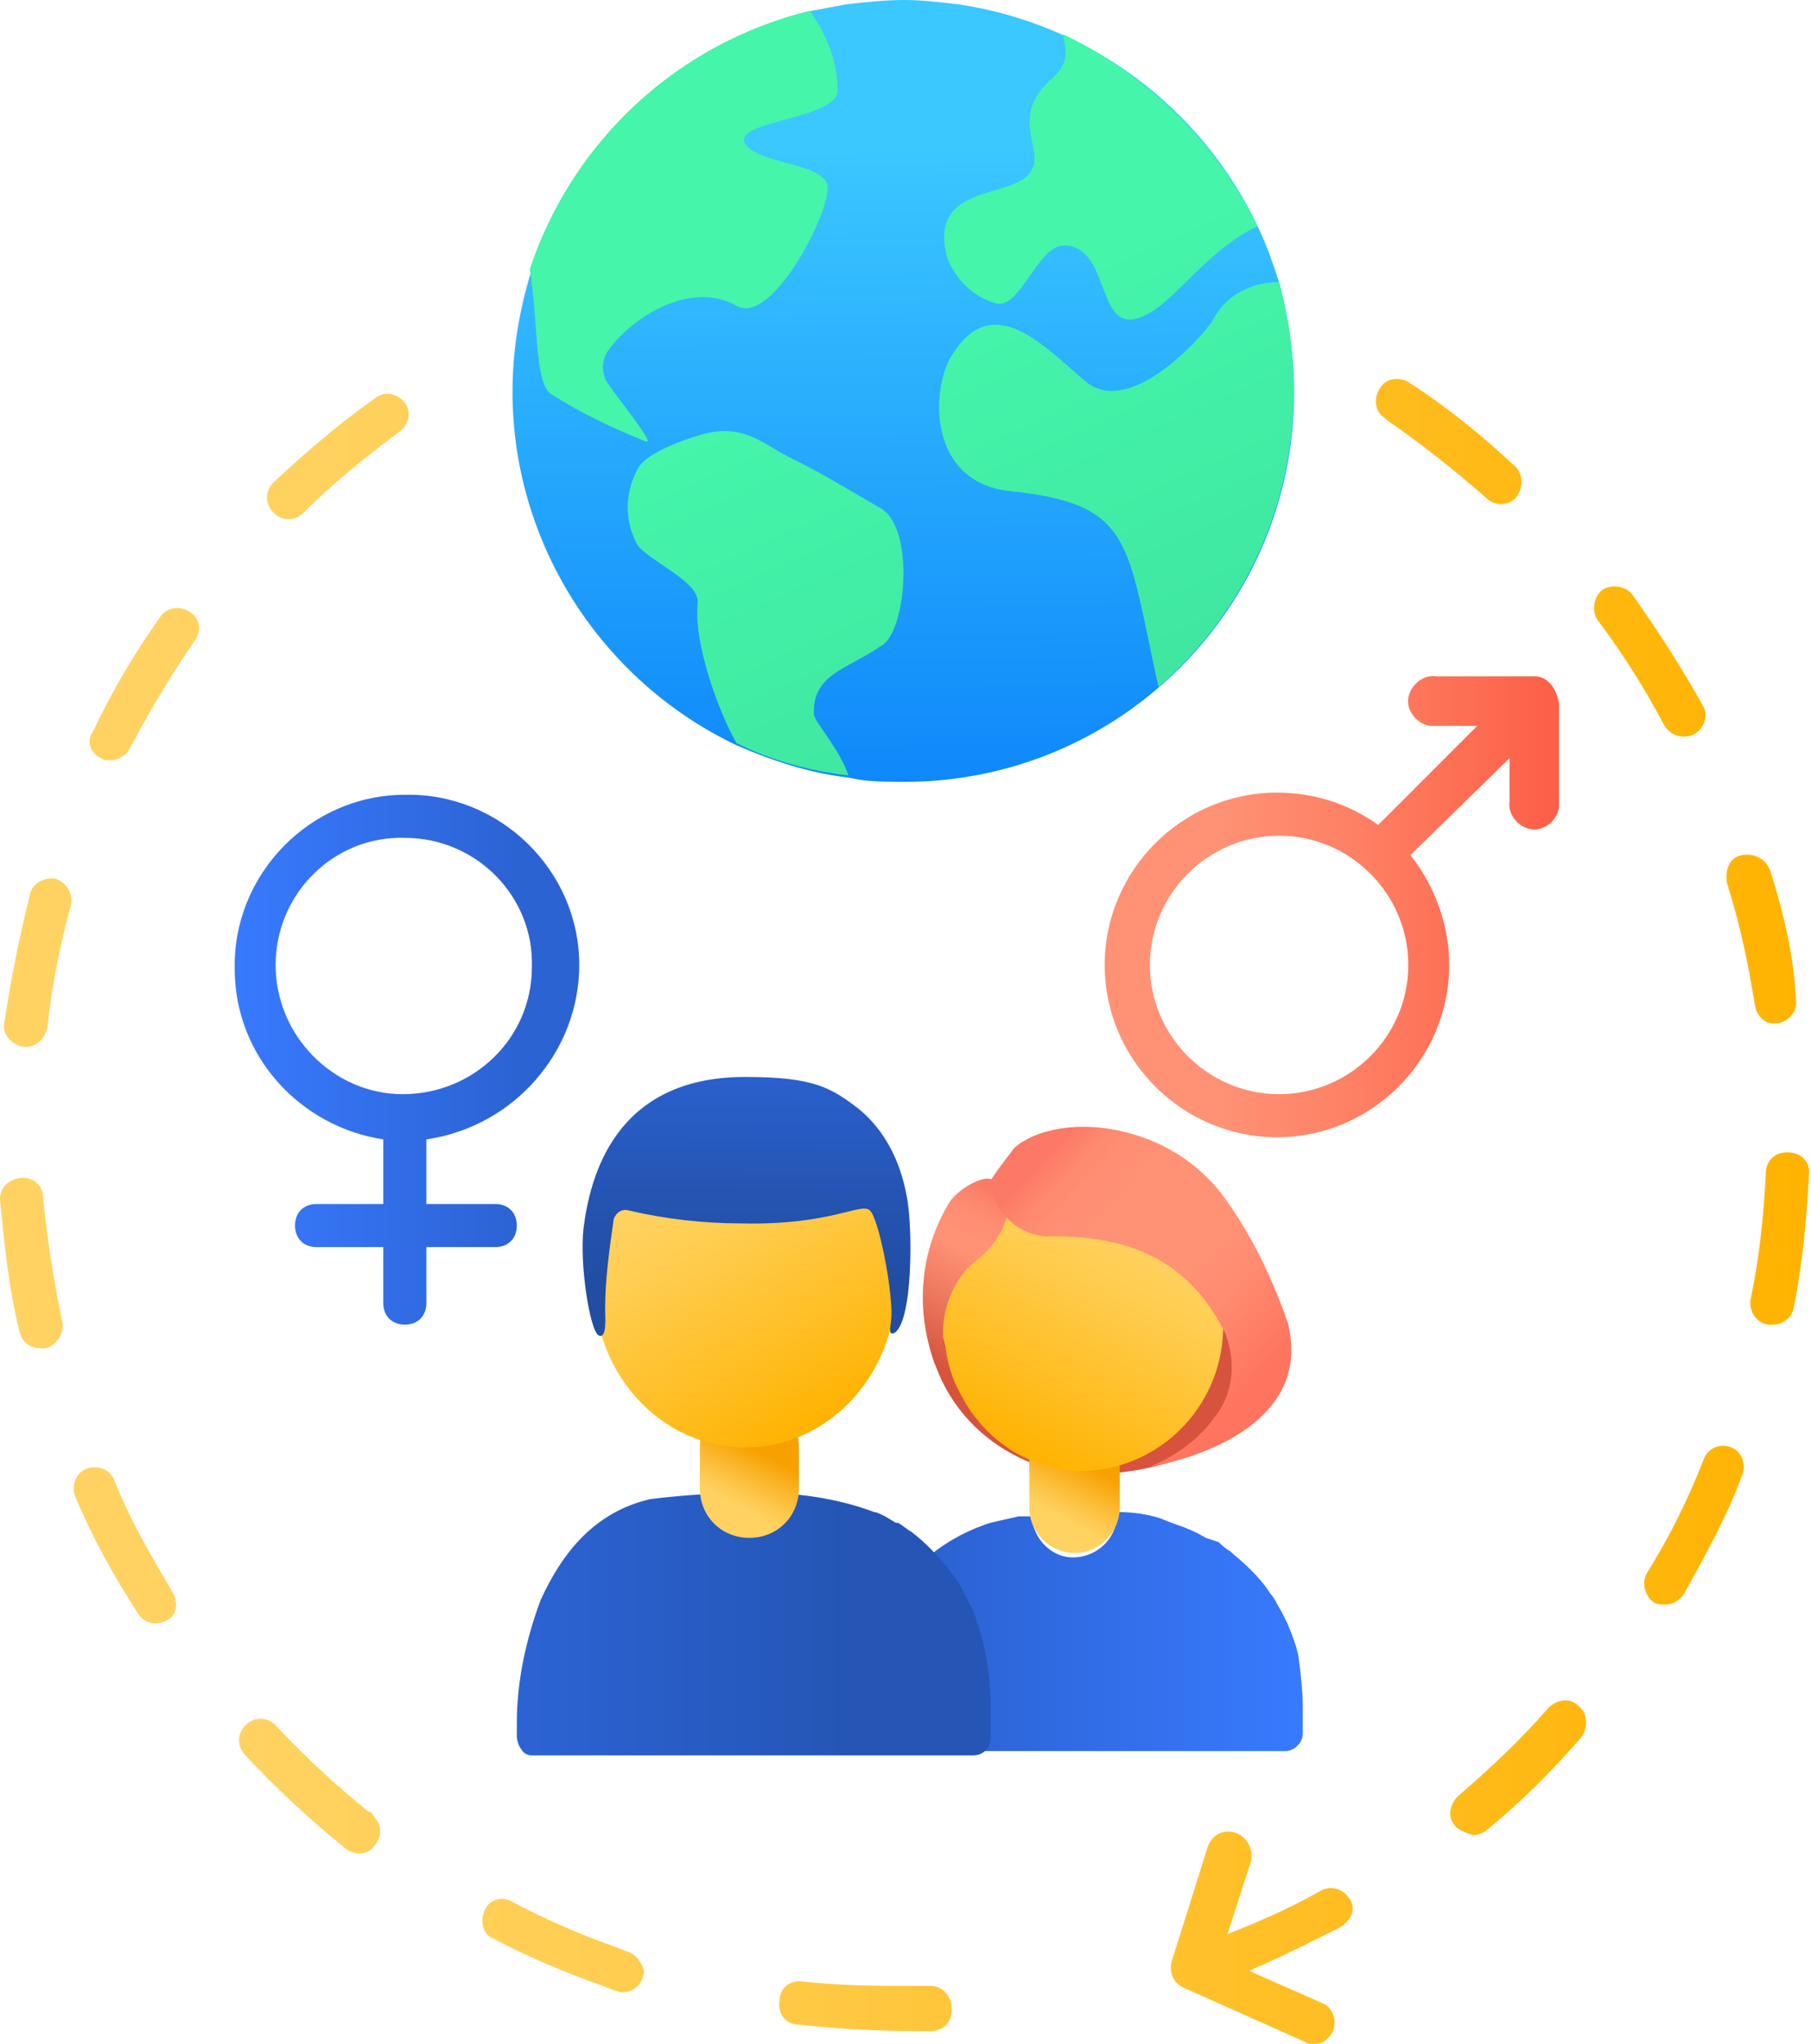 <?xml version="1.0" encoding="utf-8"?>
<!-- Generator: Adobe Illustrator 24.1.2, SVG Export Plug-In . SVG Version: 6.00 Build 0)  -->
<svg version="1.1" id="Ebene_1" xmlns="http://www.w3.org/2000/svg" xmlns:xlink="http://www.w3.org/1999/xlink" x="0px" y="0px"
	 viewBox="0 0 84.1 94.9" style="enable-background:new 0 0 84.1 94.9;" xml:space="preserve">
<style type="text/css">
	.st0{fill:#D7533E;}
	.st1{fill:url(#SVGID_1_);}
	.st2{fill:url(#SVGID_2_);}
	.st3{fill:url(#SVGID_3_);}
	.st4{fill:url(#SVGID_4_);}
	.st5{fill:url(#SVGID_5_);}
	.st6{fill:url(#SVGID_6_);}
	.st7{fill:url(#SVGID_7_);}
	.st8{fill:url(#SVGID_8_);}
	.st9{fill:url(#SVGID_9_);}
	.st10{fill:url(#SVGID_10_);}
	.st11{fill:url(#SVGID_11_);}
	.st12{fill:url(#SVGID_12_);}
	.st13{fill:url(#SVGID_13_);}
	.st14{fill:url(#SVGID_14_);}
	.st15{fill:url(#SVGID_15_);}
</style>
<g id="new_icons_silvia">
	<path class="st0" d="M57.4,62.9c0,3.8-1.8,5.1-5.7,5.5c-4.1,0.5-8-2.3-8.6-6.4c-0.3-3.8,4.3-7.5,8.3-7.5S57.4,59.1,57.4,62.9z"/>
	
		<linearGradient id="SVGID_1_" gradientUnits="userSpaceOnUse" x1="39.943" y1="17.185" x2="60.542" y2="17.185" gradientTransform="matrix(1 0 0 -1 0 92.965)">
		<stop  offset="0.17" style="stop-color:#2C63D3"/>
		<stop  offset="1" style="stop-color:#387AFF"/>
	</linearGradient>
	<path class="st1" d="M60.3,76.9c-0.1-0.5-0.3-1-0.5-1.5c-0.1-0.2-0.2-0.4-0.3-0.6c-0.2-0.3-0.3-0.6-0.5-0.8l0,0
		c-0.5-0.8-1.2-1.4-1.9-2l0,0c-0.2-0.1-0.4-0.3-0.5-0.4l0,0L56,71.4l0,0l-0.2-0.1l0.2,0.1c-0.5-0.3-1-0.5-1.6-0.7l-0.5-0.2
		c-0.6-0.2-1.3-0.3-2-0.3c0,1.1-0.8,2-1.9,2.1s-2-0.8-2.1-1.9l0,0h-0.6c-0.4,0.1-0.9,0.2-1.3,0.3c-2.2,0.7-4,2.2-5,4.3
		c-0.7,1.6-1,3.3-1,5v0.5c0,0.2,0.1,0.4,0.2,0.6c0.1,0.2,0.7,0.2,0.8,0.2h18.7c0.4,0,0.8-0.4,0.8-0.8v-1.2
		C60.5,78.5,60.4,77.7,60.3,76.9z"/>
	
		<linearGradient id="SVGID_2_" gradientUnits="userSpaceOnUse" x1="24.039" y1="17.552" x2="46.002" y2="17.552" gradientTransform="matrix(1 0 0 -1 0 92.965)">
		<stop  offset="0" style="stop-color:#2C63D4"/>
		<stop  offset="0.7" style="stop-color:#2556B5"/>
	</linearGradient>
	<path class="st2" d="M45.7,76.5c-0.1-0.6-0.3-1.1-0.5-1.7c-0.1-0.2-0.2-0.4-0.3-0.6s-0.3-0.6-0.5-0.9l0,0c-0.6-0.8-1.3-1.6-2.1-2.2
		l0,0c-0.2-0.1-0.4-0.3-0.6-0.4h-0.1l-0.5-0.3l0,0c-0.2-0.1-0.4-0.2-0.5-0.2l0.5,0.2c-1.9-0.8-3.9-1.1-6-1.1c-1.6,0-3.3,0.1-4.9,0.3
		c-2.6,0.6-4.1,2.5-5.1,4.7C24.4,76.2,24,78.1,24,80v0.6c0,0.2,0.1,0.5,0.2,0.6c0.1,0.2,0.3,0.3,0.5,0.3h20.5c0.4,0,0.8-0.3,0.8-0.8
		v-1.6C46,78.2,45.9,77.4,45.7,76.5z"/>
	
		<linearGradient id="SVGID_3_" gradientUnits="userSpaceOnUse" x1="48.752" y1="21.875" x2="51.262" y2="26.785" gradientTransform="matrix(1 0 0 -1 0 92.965)">
		<stop  offset="0.14" style="stop-color:#FFD261"/>
		<stop  offset="0.25" style="stop-color:#FEC950"/>
		<stop  offset="0.47" style="stop-color:#FAB324"/>
		<stop  offset="0.63" style="stop-color:#F7A100"/>
	</linearGradient>
	<path class="st3" d="M49.9,65.5L49.9,65.5c1.1,0,2.1,0.9,2.1,2.1V70c0,1.1-0.9,2.1-2.1,2.1h0c-1.1,0-2.1-0.9-2.1-2.1v-2.4
		C47.9,66.4,48.8,65.5,49.9,65.5z"/>
	
		<linearGradient id="SVGID_4_" gradientUnits="userSpaceOnUse" x1="33.622" y1="22.495" x2="36.132" y2="27.395" gradientTransform="matrix(1 0 0 -1 0 92.965)">
		<stop  offset="0.14" style="stop-color:#FFD261"/>
		<stop  offset="0.25" style="stop-color:#FEC950"/>
		<stop  offset="0.47" style="stop-color:#FAB324"/>
		<stop  offset="0.63" style="stop-color:#F7A100"/>
	</linearGradient>
	<path class="st4" d="M34.8,64.9L34.8,64.9c1.3,0,2.3,1,2.3,2.3v1.9c0,1.3-1,2.3-2.3,2.3h0c-1.3,0-2.3-1-2.3-2.3v-1.9
		C32.5,66,33.5,64.9,34.8,64.9z"/>
	
		<linearGradient id="SVGID_5_" gradientUnits="userSpaceOnUse" x1="30.932" y1="39.645" x2="38.313" y2="26.864" gradientTransform="matrix(1 0 0 -1 0 92.965)">
		<stop  offset="0.12" style="stop-color:#FFD261"/>
		<stop  offset="0.32" style="stop-color:#FFCD50"/>
		<stop  offset="0.71" style="stop-color:#FFBE24"/>
		<stop  offset="1" style="stop-color:#FFB300"/>
	</linearGradient>
	<ellipse class="st5" cx="34.6" cy="59.7" rx="7" ry="7.5"/>
	
		<linearGradient id="SVGID_6_" gradientUnits="userSpaceOnUse" x1="47.426" y1="25.316" x2="53.666" y2="37.516" gradientTransform="matrix(1 0 0 -1 0 92.965)">
		<stop  offset="0" style="stop-color:#FFB300"/>
		<stop  offset="0.28" style="stop-color:#FFBE24"/>
		<stop  offset="0.66" style="stop-color:#FFCD50"/>
		<stop  offset="0.86" style="stop-color:#FFD261"/>
	</linearGradient>
	<path class="st6" d="M56.8,61.4c0.1,3.7-2.8,6.8-6.5,6.9c-2.4,0-4.6-1.4-5.7-3.6c-0.4-0.7-0.6-1.4-0.7-2.2l0,0l-0.1-0.4
		c0-0.2,0-0.4,0-0.6c0-1.3,0.7-2.4,1.7-3.2c0.7-0.7,1.2-1.6,1.4-2.6c0-0.1-0.1-0.1-0.1-0.2c1-0.7,2.3-1.1,3.6-1.2
		C54,54.7,56.9,57.8,56.8,61.4z"/>
	
		<linearGradient id="SVGID_7_" gradientUnits="userSpaceOnUse" x1="44.361" y1="35.964" x2="46.201" y2="32.774" gradientTransform="matrix(1 0 0 -1 0 92.965)">
		<stop  offset="0" style="stop-color:#FFB300"/>
		<stop  offset="0.28" style="stop-color:#FFBE24"/>
		<stop  offset="0.66" style="stop-color:#FFCD50"/>
		<stop  offset="0.86" style="stop-color:#FFD261"/>
	</linearGradient>
	<path class="st7" d="M46.9,55.8c-0.1,1-0.6,1.9-1.4,2.6c-1,0.7-1.6,1.9-1.7,3.2c0,0,0-0.1,0-0.1c0-2.3,1.1-4.5,2.9-5.8
		C46.8,55.7,46.8,55.7,46.9,55.8z"/>
	
		<linearGradient id="SVGID_8_" gradientUnits="userSpaceOnUse" x1="10.793" y1="43.857" x2="26.883" y2="43.857" gradientTransform="matrix(1 0 0 -1 0 92.965)">
		<stop  offset="0" style="stop-color:#387AFF"/>
		<stop  offset="0.83" style="stop-color:#2C63D3"/>
	</linearGradient>
	<path class="st8" d="M26.9,44.8c0-4.4-3.7-8-8.1-7.9c-4.4,0-8,3.7-7.9,8.1c0,4,3,7.3,6.9,7.9v3h-3.1c-0.6,0-1,0.4-1,1s0.4,1,1,1
		h3.1v2.6c0,0.6,0.4,1,1,1s1-0.4,1-1v-2.6h3.2c0.6,0,1-0.4,1-1s-0.4-1-1-1h-3.2v-3C23.9,52.3,26.9,48.8,26.9,44.8z M12.8,44.8
		c0-3.3,2.7-6,6-5.9c3.3,0,6,2.7,5.9,6c0,3.3-2.7,5.9-6,5.9C15.5,50.8,12.8,48.1,12.8,44.8z"/>
	
		<linearGradient id="SVGID_9_" gradientUnits="userSpaceOnUse" x1="51.303" y1="50.892" x2="72.392" y2="50.892" gradientTransform="matrix(1 0 0 -1 0 92.965)">
		<stop  offset="0.24" style="stop-color:#FF9275"/>
		<stop  offset="0.54" style="stop-color:#FE8165"/>
		<stop  offset="1" style="stop-color:#FC5F46"/>
	</linearGradient>
	<path class="st9" d="M71.3,31.4h-4.6c-0.6-0.1-1.2,0.4-1.3,1c-0.1,0.6,0.4,1.2,1,1.3c0.1,0,0.1,0,0.2,0h2L64,38.3
		c-1.4-1-3-1.5-4.7-1.5c-4.4,0-8,3.6-8,8s3.6,8,8,8s8-3.6,8-8c0-1.9-0.7-3.7-1.8-5.1l4.6-4.5v2c-0.1,0.6,0.4,1.2,1,1.3
		c0.6,0.1,1.2-0.4,1.3-1c0-0.1,0-0.1,0-0.2v-4.6C72.3,31.9,71.8,31.4,71.3,31.4z M59.4,50.8c-3.3,0-6-2.7-6-6c0-3.3,2.7-6,6-6
		c3.3,0,6,2.7,6,6C65.4,48.1,62.7,50.8,59.4,50.8z"/>
	
		<linearGradient id="SVGID_10_" gradientUnits="userSpaceOnUse" x1="0" y1="36.769" x2="84.055" y2="36.769" gradientTransform="matrix(1 0 0 -1 0 92.965)">
		<stop  offset="0.14" style="stop-color:#FFD261"/>
		<stop  offset="0.34" style="stop-color:#FFCD50"/>
		<stop  offset="0.72" style="stop-color:#FFBE24"/>
		<stop  offset="1" style="stop-color:#FFB300"/>
	</linearGradient>
	<path class="st10" d="M70.3,21.6c-1.5-1.4-3.1-2.7-4.8-3.8c-0.4-0.3-1.1-0.3-1.4,0.2c-0.3,0.4-0.3,1.1,0.2,1.4c0,0,0.1,0.1,0.1,0.1
		c1.6,1.1,3.1,2.3,4.6,3.6c0.2,0.2,0.4,0.3,0.7,0.3c0.3,0,0.5-0.1,0.7-0.3C70.8,22.6,70.7,21.9,70.3,21.6z M18.8,18.7
		c-0.3-0.4-0.9-0.6-1.4-0.2c0,0,0,0,0,0c-1.7,1.2-3.2,2.5-4.7,3.9c-0.4,0.4-0.4,1,0,1.4c0.2,0.2,0.4,0.3,0.7,0.3
		c0.3,0,0.5-0.1,0.7-0.3c1.4-1.4,2.9-2.6,4.5-3.8C19,19.7,19.1,19.1,18.8,18.7z M79.1,32.8c-1-1.8-2.1-3.5-3.3-5.2
		c-0.3-0.4-1-0.5-1.4-0.2c-0.4,0.3-0.5,1-0.2,1.4c1.2,1.6,2.2,3.2,3.1,4.9c0.2,0.3,0.5,0.5,0.9,0.5c0.6,0,1-0.5,1-1
		C79.2,33.1,79.2,33,79.1,32.8L79.1,32.8z M8.8,28.4c-0.5-0.3-1.1-0.2-1.4,0.3c-1.2,1.7-2.2,3.4-3.1,5.3C4,34.4,4.2,35,4.7,35.2
		c0.1,0.1,0.3,0.1,0.4,0.1c0.4,0,0.7-0.2,0.9-0.5c0.9-1.7,1.9-3.4,3-5C9.4,29.3,9.3,28.7,8.8,28.4C8.8,28.4,8.8,28.4,8.8,28.4z
		 M82.2,40.4c-0.2-0.5-0.7-0.8-1.3-0.7s-0.8,0.7-0.7,1.3l0,0c0.6,1.9,1,3.8,1.3,5.7c0.1,0.5,0.5,0.9,1,0.8h0.1
		c0.5-0.1,0.9-0.6,0.8-1.1c0,0,0,0,0,0C83.3,44.3,82.8,42.3,82.2,40.4L82.2,40.4z M2.6,40.8c-0.5-0.1-1.1,0.2-1.2,0.7c0,0,0,0,0,0
		c-0.5,2-0.9,4-1.2,6c-0.1,0.5,0.3,1,0.9,1.1h0.1c0.5,0,0.9-0.4,1-0.9c0.2-1.9,0.6-3.9,1.1-5.7C3.4,41.5,3.1,41,2.6,40.8L2.6,40.8z
		 M83,53.5c-0.6,0-1,0.4-1,1c-0.1,2-0.3,3.9-0.7,5.8c-0.1,0.5,0.2,1.1,0.8,1.2h0.2c0.5,0,0.9-0.3,1-0.8c0.4-2,0.6-4.1,0.7-6.1
		C84.1,54,83.7,53.5,83,53.5C83.1,53.5,83.1,53.5,83,53.5z M2.9,61.4c-0.4-1.9-0.7-3.8-0.9-5.8c0-0.6-0.5-1-1.1-0.9S0,55.2,0,55.7
		c0.2,2,0.4,4.1,0.9,6.1c0.1,0.5,0.5,0.8,1,0.8c0.1,0,0.1,0,0.2,0C2.6,62.5,3,61.9,2.9,61.4C2.9,61.4,2.9,61.4,2.9,61.4z M80.4,67.2
		c-0.5-0.2-1.1,0-1.3,0.6c-0.7,1.8-1.6,3.6-2.6,5.2c-0.3,0.5-0.1,1.1,0.3,1.4c0.2,0.1,0.3,0.1,0.5,0.1c0.4,0,0.7-0.2,0.9-0.5
		c1-1.8,2-3.6,2.7-5.5C81.1,68,80.9,67.4,80.4,67.2z M8,73.9c-1-1.7-2-3.4-2.7-5.2C5.1,68.2,4.5,68,4,68.2c0,0,0,0,0,0
		c-0.5,0.2-0.7,0.8-0.5,1.3c0,0,0,0,0,0c0.8,1.9,1.8,3.7,2.9,5.4c0.3,0.5,0.9,0.6,1.4,0.3c0,0,0,0,0,0C8.2,75,8.3,74.4,8,73.9z
		 M73.3,79.2c-0.4-0.4-1-0.3-1.4,0.1c-1.3,1.5-2.7,2.8-4.2,4.1c-0.4,0.4-0.5,1-0.1,1.4c0.2,0.2,0.5,0.3,0.8,0.4
		c0.2,0,0.5-0.1,0.6-0.2c1.6-1.3,3-2.7,4.4-4.3C73.8,80.2,73.7,79.5,73.3,79.2C73.3,79.2,73.3,79.2,73.3,79.2z M17.1,84.1
		c-1.5-1.2-3-2.6-4.3-4c-0.4-0.4-1-0.4-1.4,0c-0.4,0.4-0.4,1,0,1.4c1.4,1.5,2.9,2.9,4.5,4.2c0.4,0.4,1,0.5,1.4,0.1
		c0.4-0.4,0.5-1,0.1-1.4C17.3,84.2,17.2,84.1,17.1,84.1z M43.2,92.2h-0.6c-1.8,0-3.5,0-5.3-0.2c-0.6-0.1-1.1,0.3-1.1,0.9
		c-0.1,0.6,0.3,1.1,0.9,1.1c1.9,0.2,3.7,0.3,5.6,0.3h0.5c0.6,0,1-0.4,1-1C44.2,92.7,43.8,92.2,43.2,92.2
		C43.2,92.2,43.2,92.2,43.2,92.2z M29.1,90.6l-0.5-0.2c-1.7-0.6-3.3-1.3-4.8-2.1c-0.5-0.3-1.1-0.1-1.3,0.4c0,0,0,0,0,0
		c-0.2,0.5-0.1,1.1,0.4,1.3c1.7,0.9,3.4,1.6,5.1,2.2l0.5,0.2c0.1,0,0.2,0.1,0.4,0.1c0.6,0,1-0.5,1-1C29.8,91.1,29.5,90.7,29.1,90.6
		L29.1,90.6z M62.2,89.5c-1.4,0.7-2.8,1.4-4.2,2l3.4,1.5c0.5,0.2,0.7,0.8,0.5,1.3c-0.2,0.4-0.5,0.6-0.9,0.6c-0.1,0-0.3,0-0.4-0.1
		L55,92.3c-0.5-0.2-0.7-0.7-0.6-1.2l1.7-5.4c0.2-0.5,0.7-0.8,1.3-0.6c0.5,0.2,0.8,0.7,0.7,1.3l-1.1,3.4c1.5-0.6,2.9-1.2,4.3-2
		c0.5-0.3,1.1-0.1,1.4,0.4S62.7,89.2,62.2,89.5L62.2,89.5z"/>
	
		<linearGradient id="SVGID_11_" gradientUnits="userSpaceOnUse" x1="41.798" y1="92.964" x2="42.038" y2="56.665" gradientTransform="matrix(1 0 0 -1 0 92.965)">
		<stop  offset="0.19" style="stop-color:#3BC7FF"/>
		<stop  offset="1" style="stop-color:#0F88FA"/>
	</linearGradient>
	<path class="st11" d="M60.1,18.2c0,10-8.1,18.1-18.1,18.1c-0.7,0-1.4,0-2.1-0.1l0,0l-0.5-0.1c-1.8-0.2-3.6-0.8-5.2-1.5
		c-6.3-3-10.4-9.4-10.4-16.4c0-1.9,0.3-3.8,0.9-5.7l0,0c2-6,6.9-10.5,13-12c0.5-0.1,1.1-0.2,1.6-0.3C40.2,0.1,41.1,0,42,0
		c0.8,0,1.6,0.1,2.5,0.2l0,0l0,0c6.1,0.9,11.3,4.8,13.9,10.3c0.4,0.8,0.7,1.7,1,2.6C59.8,14.8,60.1,16.5,60.1,18.2z"/>
	
		<linearGradient id="SVGID_12_" gradientUnits="userSpaceOnUse" x1="42.912" y1="29.845" x2="46.772" y2="37.385" gradientTransform="matrix(1 0 0 -1 0 92.965)">
		<stop  offset="0" style="stop-color:#D7533E"/>
		<stop  offset="0.36" style="stop-color:#EF795F"/>
		<stop  offset="0.64" style="stop-color:#FF9275"/>
		<stop  offset="0.8" style="stop-color:#FF8F73"/>
		<stop  offset="0.92" style="stop-color:#FD856D"/>
		<stop  offset="1" style="stop-color:#FC7965"/>
	</linearGradient>
	<path class="st12" d="M46.9,55.8c0,0.2-0.1,0.4-0.1,0.5c-0.2,0.8-0.6,1.5-1.3,2.1c-1,0.7-1.6,1.9-1.7,3.2c0,0.2,0,0.4,0,0.6
		c0,0.1,0,0.3,0.1,0.4l0,0c0.1,0.8,0.4,1.6,0.7,2.3c-0.5-0.5-0.9-1-1.2-1.6c-0.9-2.5-0.7-5.2,0.7-7.5c0.5-0.7,1.7-1.3,2-1
		c0.2,0.2,0.4,0.5,0.6,0.8C46.7,55.7,46.8,55.7,46.9,55.8z"/>
	
		<linearGradient id="SVGID_13_" gradientUnits="userSpaceOnUse" x1="47.704" y1="38.326" x2="58.104" y2="28.476" gradientTransform="matrix(1 0 0 -1 0 92.965)">
		<stop  offset="0" style="stop-color:#FC7965"/>
		<stop  offset="2.000000e-02" style="stop-color:#FD7D68"/>
		<stop  offset="9.000000e-02" style="stop-color:#FE896F"/>
		<stop  offset="0.19" style="stop-color:#FF9074"/>
		<stop  offset="0.45" style="stop-color:#FF9275"/>
		<stop  offset="0.54" style="stop-color:#FF9275"/>
		<stop  offset="0.55" style="stop-color:#FF9275"/>
		<stop  offset="0.57" style="stop-color:#FF9275"/>
		<stop  offset="0.73" style="stop-color:#FF8B70"/>
		<stop  offset="0.97" style="stop-color:#FF7760"/>
		<stop  offset="1" style="stop-color:#FF745E"/>
	</linearGradient>
	<path class="st13" d="M46,54.8c0.1,1.5,1.4,2.7,2.9,2.6c0,0,0.1,0,0.1,0c4.2,0,6.5,1.7,7.9,4.5c0.5,1.3,0.4,2.8-0.5,3.9
		c-0.7,1-1.8,1.8-3,2.3c0,0,7.8-1.2,6.4-6.7c-0.7-2-1.6-3.9-2.8-5.6c-1.1-1.6-2.7-2.7-4.6-3.2c-2.2-0.6-4.3-0.2-5.3,0.7
		C46.8,53.7,46.4,54.2,46,54.8z"/>
	
		<linearGradient id="SVGID_14_" gradientUnits="userSpaceOnUse" x1="34.663" y1="43.355" x2="34.623" y2="28.185" gradientTransform="matrix(1 0 0 -1 0 92.965)">
		<stop  offset="0" style="stop-color:#2B61CF"/>
		<stop  offset="0.43" style="stop-color:#2453B0"/>
		<stop  offset="0.67" style="stop-color:#214DA3"/>
	</linearGradient>
	<path class="st14" d="M28.1,60.8c0,0.3,0.1,1.4-0.3,1.2s-0.9-3.3-0.7-5c0.3-2.3,1.4-7,7.5-7c3.2,0,4,0.5,5.3,1.5
		c1.2,1,1.9,2.4,2.2,4c0.3,1.4,0.3,6-0.6,6.4c-0.3,0.1-0.1-0.4-0.1-0.9c0-1.4-0.6-4.4-1-4.8s-1.8,0.7-6,0.6c-1.7,0-3.5-0.2-5.2-0.6
		c-0.3-0.1-0.6,0.1-0.7,0.4c0,0,0,0,0,0C28.3,58,28.1,59.4,28.1,60.8z"/>
	
		<linearGradient id="SVGID_15_" gradientUnits="userSpaceOnUse" x1="37.81" y1="87.755" x2="53.52" y2="52.685" gradientTransform="matrix(1 0 0 -1 0 92.965)">
		<stop  offset="0.3" style="stop-color:#44F5AA"/>
		<stop  offset="1" style="stop-color:#3EE09C"/>
	</linearGradient>
	<path class="st15" d="M58.4,10.5c-2.1,1-3.5,3-4.8,3.9c-2.9,1.9-1.8-3-4.2-3c-1.2,0-2,2.9-3.1,2.7c-1.1-0.3-1.9-1.1-2.3-2.1
		c-1-3.6,3.2-2.7,3.9-4.1c0.6-1-1.1-2.5,1-4.3c1-0.9,0.4-1.7,0.5-2C53.3,3.5,56.5,6.6,58.4,10.5z M59.4,13.1c-1.3,0-2.5,0.6-3.1,1.8
		c-0.6,0.9-3.9,4.5-5.9,2.8c-1.9-1.6-4.3-4.3-6.2-1.2c-1,1.6-1.1,5.9,2.7,6.3c5.8,0.6,5.4,2.4,6.9,9.1
		C59.2,27.2,61.3,19.9,59.4,13.1z M38.9,4.2c0-1.3-0.5-2.6-1.3-3.7c-6.1,1.5-11,6-13,12l0,0c0.4,2.3,0.2,5.3,1,5.8
		c1.4,0.9,2.9,1.6,4.4,2.2c0.4,0.1-1-1.6-1.7-2.6c-0.4-0.5-0.4-1.2,0-1.7c1.1-1.5,3.8-3.2,5.9-2c1.7,1,4.6-4.8,4.2-5.7
		s-2.9-0.9-3.7-1.7C33.6,5.6,38.9,5.6,38.9,4.2z M40.9,23.6c-2.9-1.7-3.1-1.8-4.3-2.4s-2.1-1.6-4.1-1c0,0-2.5,0.7-2.9,1.6
		c-0.6,1.1-0.6,2.4,0,3.5c0.6,0.8,2.9,1.7,2.8,2.7c-0.2,1.9,1,5.1,1.8,6.5c1.6,0.8,3.4,1.3,5.2,1.5c-0.4-1.2-1.5-2.4-1.6-2.8
		c-0.1-1.9,1.5-2.1,3.1-3.2C42.1,29.4,42.5,24.5,40.9,23.6L40.9,23.6z"/>
</g>
</svg>
